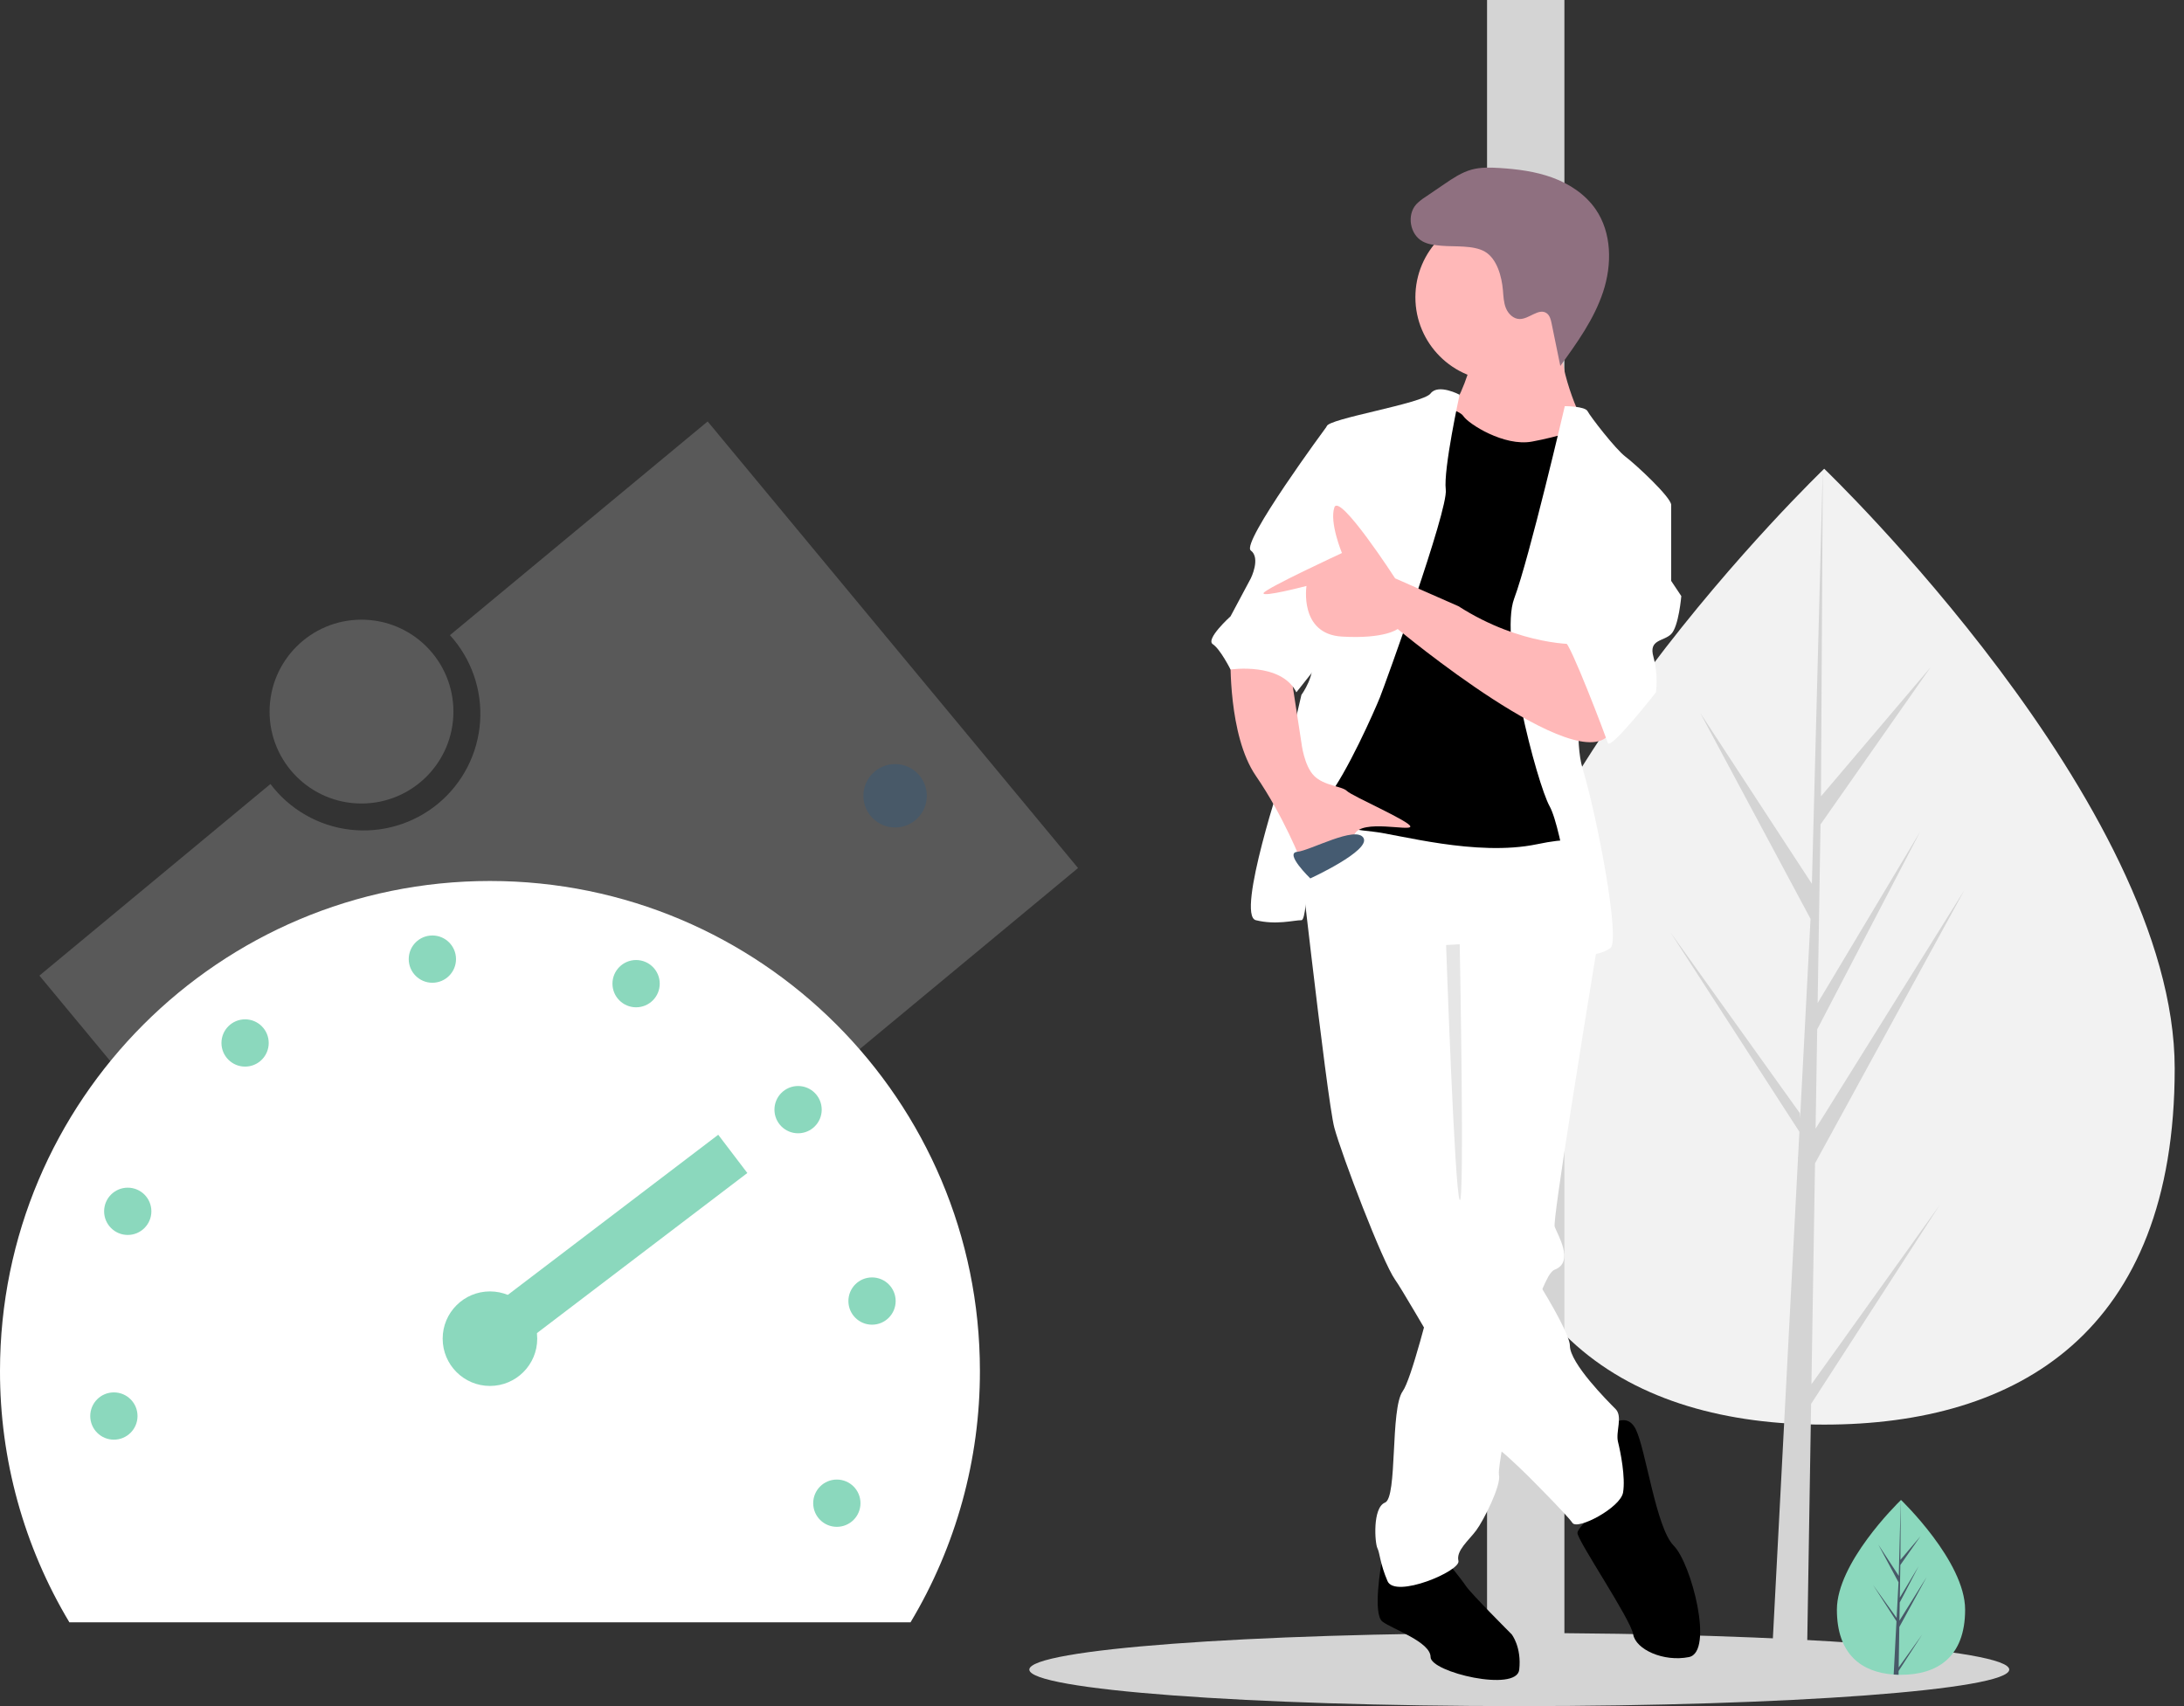 <svg width="128" height="100" viewBox="0 0 128 100" fill="none" xmlns="http://www.w3.org/2000/svg">
<rect x="0" y="0" width="128" height="100" fill="#333333" stroke="none"/>
<g clip-path="url(#clip0_3038_4100)">
<path d="M41.474 24.702L26.37 37.229C26.993 37.913 27.47 38.716 27.774 39.589C28.078 40.463 28.201 41.389 28.136 42.312C28.072 43.235 27.821 44.135 27.398 44.958C26.976 45.781 26.391 46.51 25.679 47.1C24.967 47.691 24.143 48.13 23.256 48.393C22.369 48.656 21.438 48.736 20.519 48.629C19.601 48.522 18.713 48.229 17.911 47.769C17.108 47.309 16.407 46.691 15.85 45.953L2.309 57.183L24.016 83.358L63.182 50.878L41.474 24.702Z" fill="#F2F2F2" fill-opacity="0.2"/>
<path d="M127.455 62.627C127.455 78.098 118.258 83.5 106.913 83.5C95.567 83.5 86.37 78.098 86.37 62.627C86.37 47.157 106.913 27.475 106.913 27.475C106.913 27.475 127.455 47.157 127.455 62.627Z" fill="#F2F2F2"/>
<path d="M106.165 81.134L106.375 68.186L115.131 52.168L106.408 66.155L106.503 60.333L112.537 48.744L106.528 58.792V58.792L106.698 48.321L113.159 39.095L106.724 46.675L106.831 27.475L106.163 52.892L106.218 51.844L99.648 41.788L106.112 53.856L105.5 65.551L105.482 65.24L97.908 54.658L105.459 66.337L105.383 67.799L105.369 67.821L105.375 67.941L103.822 97.61H105.897L106.146 82.286L113.678 70.635L106.165 81.134Z" fill="#D4D4D4"/>
<path d="M89.043 100C104.902 100 117.758 99.041 117.758 97.859C117.758 96.677 104.902 95.718 89.043 95.718C73.183 95.718 60.327 96.677 60.327 97.859C60.327 99.041 73.183 100 89.043 100Z" fill="#D4D4D4"/>
<path d="M91.687 0H87.153V98.489H91.687V0Z" fill="#D4D4D4"/>
<path d="M115.172 94.347C115.172 97.176 113.49 98.164 111.415 98.164C111.367 98.164 111.319 98.164 111.271 98.163C111.174 98.161 111.079 98.156 110.985 98.15C109.112 98.017 107.657 96.978 107.657 94.347C107.657 91.623 111.138 88.186 111.399 87.932L111.4 87.931C111.41 87.922 111.415 87.917 111.415 87.917C111.415 87.917 115.172 91.517 115.172 94.347Z" fill="#8BD8BD"/>
<path d="M111.278 97.731L112.652 95.811L111.274 97.942L111.271 98.163C111.175 98.161 111.079 98.156 110.985 98.15L111.133 95.319L111.132 95.297L111.135 95.292L111.149 95.025L109.768 92.889L111.153 94.825L111.156 94.881L111.268 92.742L110.086 90.535L111.283 92.367L111.399 87.932L111.4 87.917V87.931L111.38 91.429L112.557 90.042L111.375 91.73L111.344 93.645L112.443 91.807L111.34 93.927L111.322 94.992L112.918 92.433L111.316 95.363L111.278 97.731Z" fill="#485968"/>
<path d="M81.766 92.228L80.962 91.631C80.962 91.631 80.43 94.603 81.024 95.048C81.618 95.493 83.844 96.235 83.844 97.126C83.844 98.016 88.89 99.204 89.039 97.868C89.187 96.532 88.594 95.79 88.594 95.79C88.594 95.79 86.219 93.415 85.922 92.97C85.625 92.525 84.883 91.634 84.883 91.634L81.766 92.228Z" fill="black"/>
<path d="M93.639 55.271C93.639 55.271 93.617 55.402 93.578 55.641C93.543 55.853 93.494 56.153 93.434 56.522C92.811 60.326 90.993 71.525 91.116 71.894C91.264 72.34 92.303 73.972 91.116 74.418C91.002 74.46 90.879 74.6 90.746 74.82C90.492 75.293 90.281 75.789 90.119 76.301C89.411 78.355 88.654 81.643 88.216 83.919C88.025 84.92 87.894 85.724 87.855 86.146C87.842 86.243 87.84 86.342 87.851 86.439C87.999 87.033 86.96 89.111 86.515 89.705C86.07 90.299 85.328 90.892 85.476 91.486C85.624 92.079 81.766 93.712 81.32 92.673C80.875 91.634 80.875 91.041 80.727 90.744C80.578 90.447 80.43 88.369 81.172 88.072C81.914 87.775 81.469 82.581 82.211 81.542C82.459 81.196 82.837 80.025 83.234 78.616C83.389 78.064 83.547 77.476 83.701 76.887C84.327 74.472 84.882 72.043 84.882 72.043L84.734 54.678L92.897 53.639L93.106 54.1L93.523 55.016L93.639 55.271Z" fill="white"/>
<path d="M94.085 83.768C94.085 83.768 95.272 82.581 95.866 83.768C96.46 84.955 97.053 89.556 98.092 90.595C99.131 91.634 100.467 96.829 98.983 97.126C97.499 97.423 95.866 96.681 95.717 95.79C95.569 94.9 92.452 90.299 92.452 89.853C92.452 89.408 94.53 87.775 94.53 87.775L94.085 83.768Z" fill="black"/>
<path d="M75.83 47.108C75.83 47.108 77.76 64.473 78.205 66.106C78.65 67.739 81.025 73.972 81.767 75.011C82.509 76.05 87.258 84.51 87.852 84.955C88.446 85.401 89.633 86.588 89.633 86.588C89.633 86.588 91.859 88.814 92.156 89.26C92.453 89.705 94.976 88.369 95.125 87.478C95.273 86.588 94.976 85.104 94.828 84.51C94.68 83.916 95.125 83.026 94.68 82.581C94.234 82.135 92.008 79.909 92.008 78.87C92.008 77.831 88.149 71.746 86.665 70.41C85.181 69.074 85.477 66.848 85.477 66.848V57.794L93.641 55.271C93.641 55.271 93.195 48.147 92.156 48.147C91.117 48.147 77.463 45.772 75.83 47.108Z" fill="white"/>
<path d="M87.851 22.322C90.556 22.322 92.749 20.129 92.749 17.424C92.749 14.719 90.556 12.526 87.851 12.526C85.146 12.526 82.953 14.719 82.953 17.424C82.953 20.129 85.146 22.322 87.851 22.322Z" fill="#FFB8B8"/>
<path d="M86.218 21.283C86.218 21.283 85.624 23.509 84.882 24.103C84.14 24.697 86.812 27.22 86.812 27.22L91.858 27.517L92.749 24.697C92.749 24.697 91.116 21.431 91.561 19.353C92.006 17.276 86.218 21.283 86.218 21.283Z" fill="#FFB8B8"/>
<path d="M84.141 23.806C84.141 23.806 85.477 23.954 85.774 24.4C86.071 24.845 88.148 26.181 89.781 25.884C91.414 25.587 92.453 25.142 92.749 25.29C93.046 25.439 93.64 28.555 93.64 28.555L92.007 33.305L92.304 46.366L92.749 49.928C92.749 49.928 93.64 48.741 90.078 49.483C86.516 50.225 81.915 48.889 80.431 48.741C78.946 48.592 76.423 48.147 76.275 47.257C76.126 46.366 76.72 43.101 76.72 43.101L79.095 33.157L80.579 27.813L84.141 23.806Z" fill="black"/>
<path d="M85.544 23.136C85.544 23.136 84.289 22.47 83.843 23.064C83.398 23.658 77.758 24.548 77.758 24.993C77.758 25.439 76.571 37.461 76.868 38.5C77.164 39.539 76.274 40.726 76.274 40.726L75.235 45.179C75.235 45.179 72.415 53.639 73.602 53.935C74.79 54.232 75.829 53.935 76.274 53.935C76.719 53.935 76.571 48.295 77.758 46.811C78.945 45.327 80.578 41.617 80.875 40.874C81.172 40.132 84.882 29.891 84.734 28.704C84.585 27.517 85.544 23.136 85.544 23.136Z" fill="white"/>
<path d="M91.71 23.806C91.71 23.806 92.898 23.806 93.046 24.103C93.195 24.4 94.679 26.329 95.273 26.774C95.866 27.22 97.944 29.149 97.944 29.594C97.944 30.04 93.64 33.305 93.64 33.305C93.64 33.305 91.859 42.062 92.749 45.03C93.64 47.999 94.976 55.123 94.382 55.568C93.788 56.013 92.453 56.162 92.453 55.568C92.453 54.974 91.562 48.592 90.82 47.257C90.078 45.921 87.852 37.461 88.742 35.086C89.633 32.711 91.71 23.806 91.71 23.806Z" fill="white"/>
<path d="M72.12 38.5C72.12 38.5 71.971 43.101 73.604 45.475C75.237 47.85 76.275 50.522 76.275 50.522C76.275 50.522 78.947 49.78 79.392 48.889C79.838 47.999 82.658 48.741 82.658 48.444C82.658 48.147 79.244 46.663 78.947 46.366C78.65 46.069 77.611 46.069 77.018 45.475C76.424 44.882 76.275 43.546 76.275 43.546L75.682 39.687L72.12 38.5Z" fill="#FFB8B8"/>
<path d="M84.478 14.404C84.102 14.37 83.713 14.332 83.38 14.152C82.634 13.75 82.436 12.604 83.004 11.975C83.16 11.815 83.336 11.674 83.526 11.555L84.654 10.787C85.153 10.448 85.663 10.102 86.246 9.942C86.772 9.798 87.328 9.812 87.873 9.846C88.93 9.912 89.995 10.048 90.99 10.413C91.985 10.778 92.913 11.389 93.515 12.261C94.47 13.643 94.484 15.507 93.957 17.103C93.431 18.698 92.432 20.088 91.447 21.449L90.936 18.956C90.891 18.734 90.832 18.491 90.647 18.359C90.188 18.033 89.627 18.703 89.063 18.699C88.701 18.696 88.397 18.398 88.26 18.064C88.123 17.729 88.114 17.358 88.082 16.997C88.015 16.233 87.748 15.171 87.025 14.749C86.351 14.357 85.236 14.473 84.478 14.404Z" fill="#8F7080"/>
<path opacity="0.1" d="M84.753 55.391C84.753 55.391 85.254 69.891 85.551 70.336C85.848 70.781 85.551 55.345 85.551 55.345L84.753 55.391Z" fill="black"/>
<path d="M78.947 24.993H77.759C77.759 24.993 72.713 31.821 73.307 32.266C73.9 32.711 73.307 33.899 73.307 33.899L72.119 36.125C72.119 36.125 70.635 37.461 71.08 37.758C71.526 38.054 72.119 39.242 72.119 39.242C72.119 39.242 75.088 38.797 75.978 40.578L77.903 38.147L78.947 24.993Z" fill="white"/>
<path d="M92.452 37.758C92.452 37.758 89.187 37.906 85.476 35.531L81.766 33.899C81.766 33.899 78.5 28.852 78.204 29.743C77.907 30.633 78.649 32.414 78.649 32.414C78.649 32.414 74.171 34.487 74.055 34.761C73.938 35.035 76.571 34.344 76.571 34.344C76.571 34.344 76.126 37.164 78.649 37.312C81.172 37.461 81.914 36.867 81.914 36.867C81.914 36.867 92.6 45.772 94.381 42.952C96.162 40.132 92.452 37.758 92.452 37.758Z" fill="#FFB8B8"/>
<path d="M96.311 29.001L97.944 29.594V34.047L98.538 34.938C98.538 34.938 98.389 36.719 97.944 37.164C97.499 37.609 96.608 37.461 96.905 38.5C97.084 39.177 97.134 39.882 97.054 40.578C97.054 40.578 94.382 43.991 94.234 43.546C94.085 43.101 92.007 37.609 91.71 37.609C91.414 37.609 94.679 29.001 94.679 29.001H96.311Z" fill="white"/>
<path d="M76.794 51.486C76.794 51.486 75.259 50.002 76.026 49.928C76.794 49.854 79.465 48.37 79.91 49.112C80.356 49.854 76.794 51.486 76.794 51.486Z" fill="#455B71"/>
<path d="M53.365 95.088C56.033 90.637 57.438 85.543 57.431 80.353C57.431 64.494 44.575 51.637 28.715 51.637C12.856 51.637 3.21402e-05 64.494 3.21402e-05 80.353C-0.008 85.543 1.398 90.637 4.066 95.088H53.365Z" fill="white"/>
<path d="M28.715 81.234C30.245 81.234 31.486 79.994 31.486 78.463C31.486 76.933 30.245 75.693 28.715 75.693C27.185 75.693 25.944 76.933 25.944 78.463C25.944 79.994 27.185 81.234 28.715 81.234Z" fill="#8BD8BD"/>
<path d="M6.674 84.383C7.44 84.383 8.06 83.763 8.06 82.998C8.06 82.232 7.44 81.612 6.674 81.612C5.909 81.612 5.289 82.232 5.289 82.998C5.289 83.763 5.909 84.383 6.674 84.383Z" fill="#8BD8BD"/>
<path d="M7.487 72.384C8.252 72.384 8.872 71.763 8.872 70.998C8.872 70.233 8.252 69.613 7.487 69.613C6.722 69.613 6.102 70.233 6.102 70.998C6.102 71.763 6.722 72.384 7.487 72.384Z" fill="#8BD8BD"/>
<path d="M14.364 62.517C15.129 62.517 15.749 61.897 15.749 61.132C15.749 60.367 15.129 59.746 14.364 59.746C13.599 59.746 12.979 60.367 12.979 61.132C12.979 61.897 13.599 62.517 14.364 62.517Z" fill="#8BD8BD"/>
<path d="M25.34 57.602C26.106 57.602 26.726 56.981 26.726 56.216C26.726 55.451 26.106 54.831 25.34 54.831C24.575 54.831 23.955 55.451 23.955 56.216C23.955 56.981 24.575 57.602 25.34 57.602Z" fill="#8BD8BD"/>
<path d="M37.281 59.041C38.046 59.041 38.666 58.421 38.666 57.656C38.666 56.891 38.046 56.27 37.281 56.27C36.516 56.27 35.895 56.891 35.895 57.656C35.895 58.421 36.516 59.041 37.281 59.041Z" fill="#8BD8BD"/>
<path d="M46.774 66.425C47.539 66.425 48.159 65.805 48.159 65.04C48.159 64.275 47.539 63.654 46.774 63.654C46.009 63.654 45.389 64.275 45.389 65.04C45.389 65.805 46.009 66.425 46.774 66.425Z" fill="#8BD8BD"/>
<path d="M51.108 77.644C51.873 77.644 52.493 77.023 52.493 76.258C52.493 75.493 51.873 74.873 51.108 74.873C50.343 74.873 49.723 75.493 49.723 76.258C49.723 77.023 50.343 77.644 51.108 77.644Z" fill="#8BD8BD"/>
<path d="M49.045 89.492C49.811 89.492 50.431 88.872 50.431 88.107C50.431 87.341 49.811 86.721 49.045 86.721C48.28 86.721 47.66 87.341 47.66 88.107C47.66 88.872 48.28 89.492 49.045 89.492Z" fill="#8BD8BD"/>
<path d="M28.715 78.463L42.947 67.632" stroke="#8BD8BD" stroke-width="2.817" stroke-miterlimit="10"/>
<path d="M52.461 48.502C53.487 48.502 54.319 47.67 54.319 46.644C54.319 45.617 53.487 44.785 52.461 44.785C51.435 44.785 50.602 45.617 50.602 46.644C50.602 47.67 51.435 48.502 52.461 48.502Z" fill="#485968"/>
<path d="M21.186 47.096C24.162 47.096 26.574 44.684 26.574 41.709C26.574 38.733 24.162 36.321 21.186 36.321C18.211 36.321 15.799 38.733 15.799 41.709C15.799 44.684 18.211 47.096 21.186 47.096Z" fill="#F2F2F2" fill-opacity="0.2"/>
</g>
<defs>
<clipPath id="clip0_3038_4100">
<rect width="127.456" height="100" fill="white"/>
</clipPath>
</defs>
</svg>
